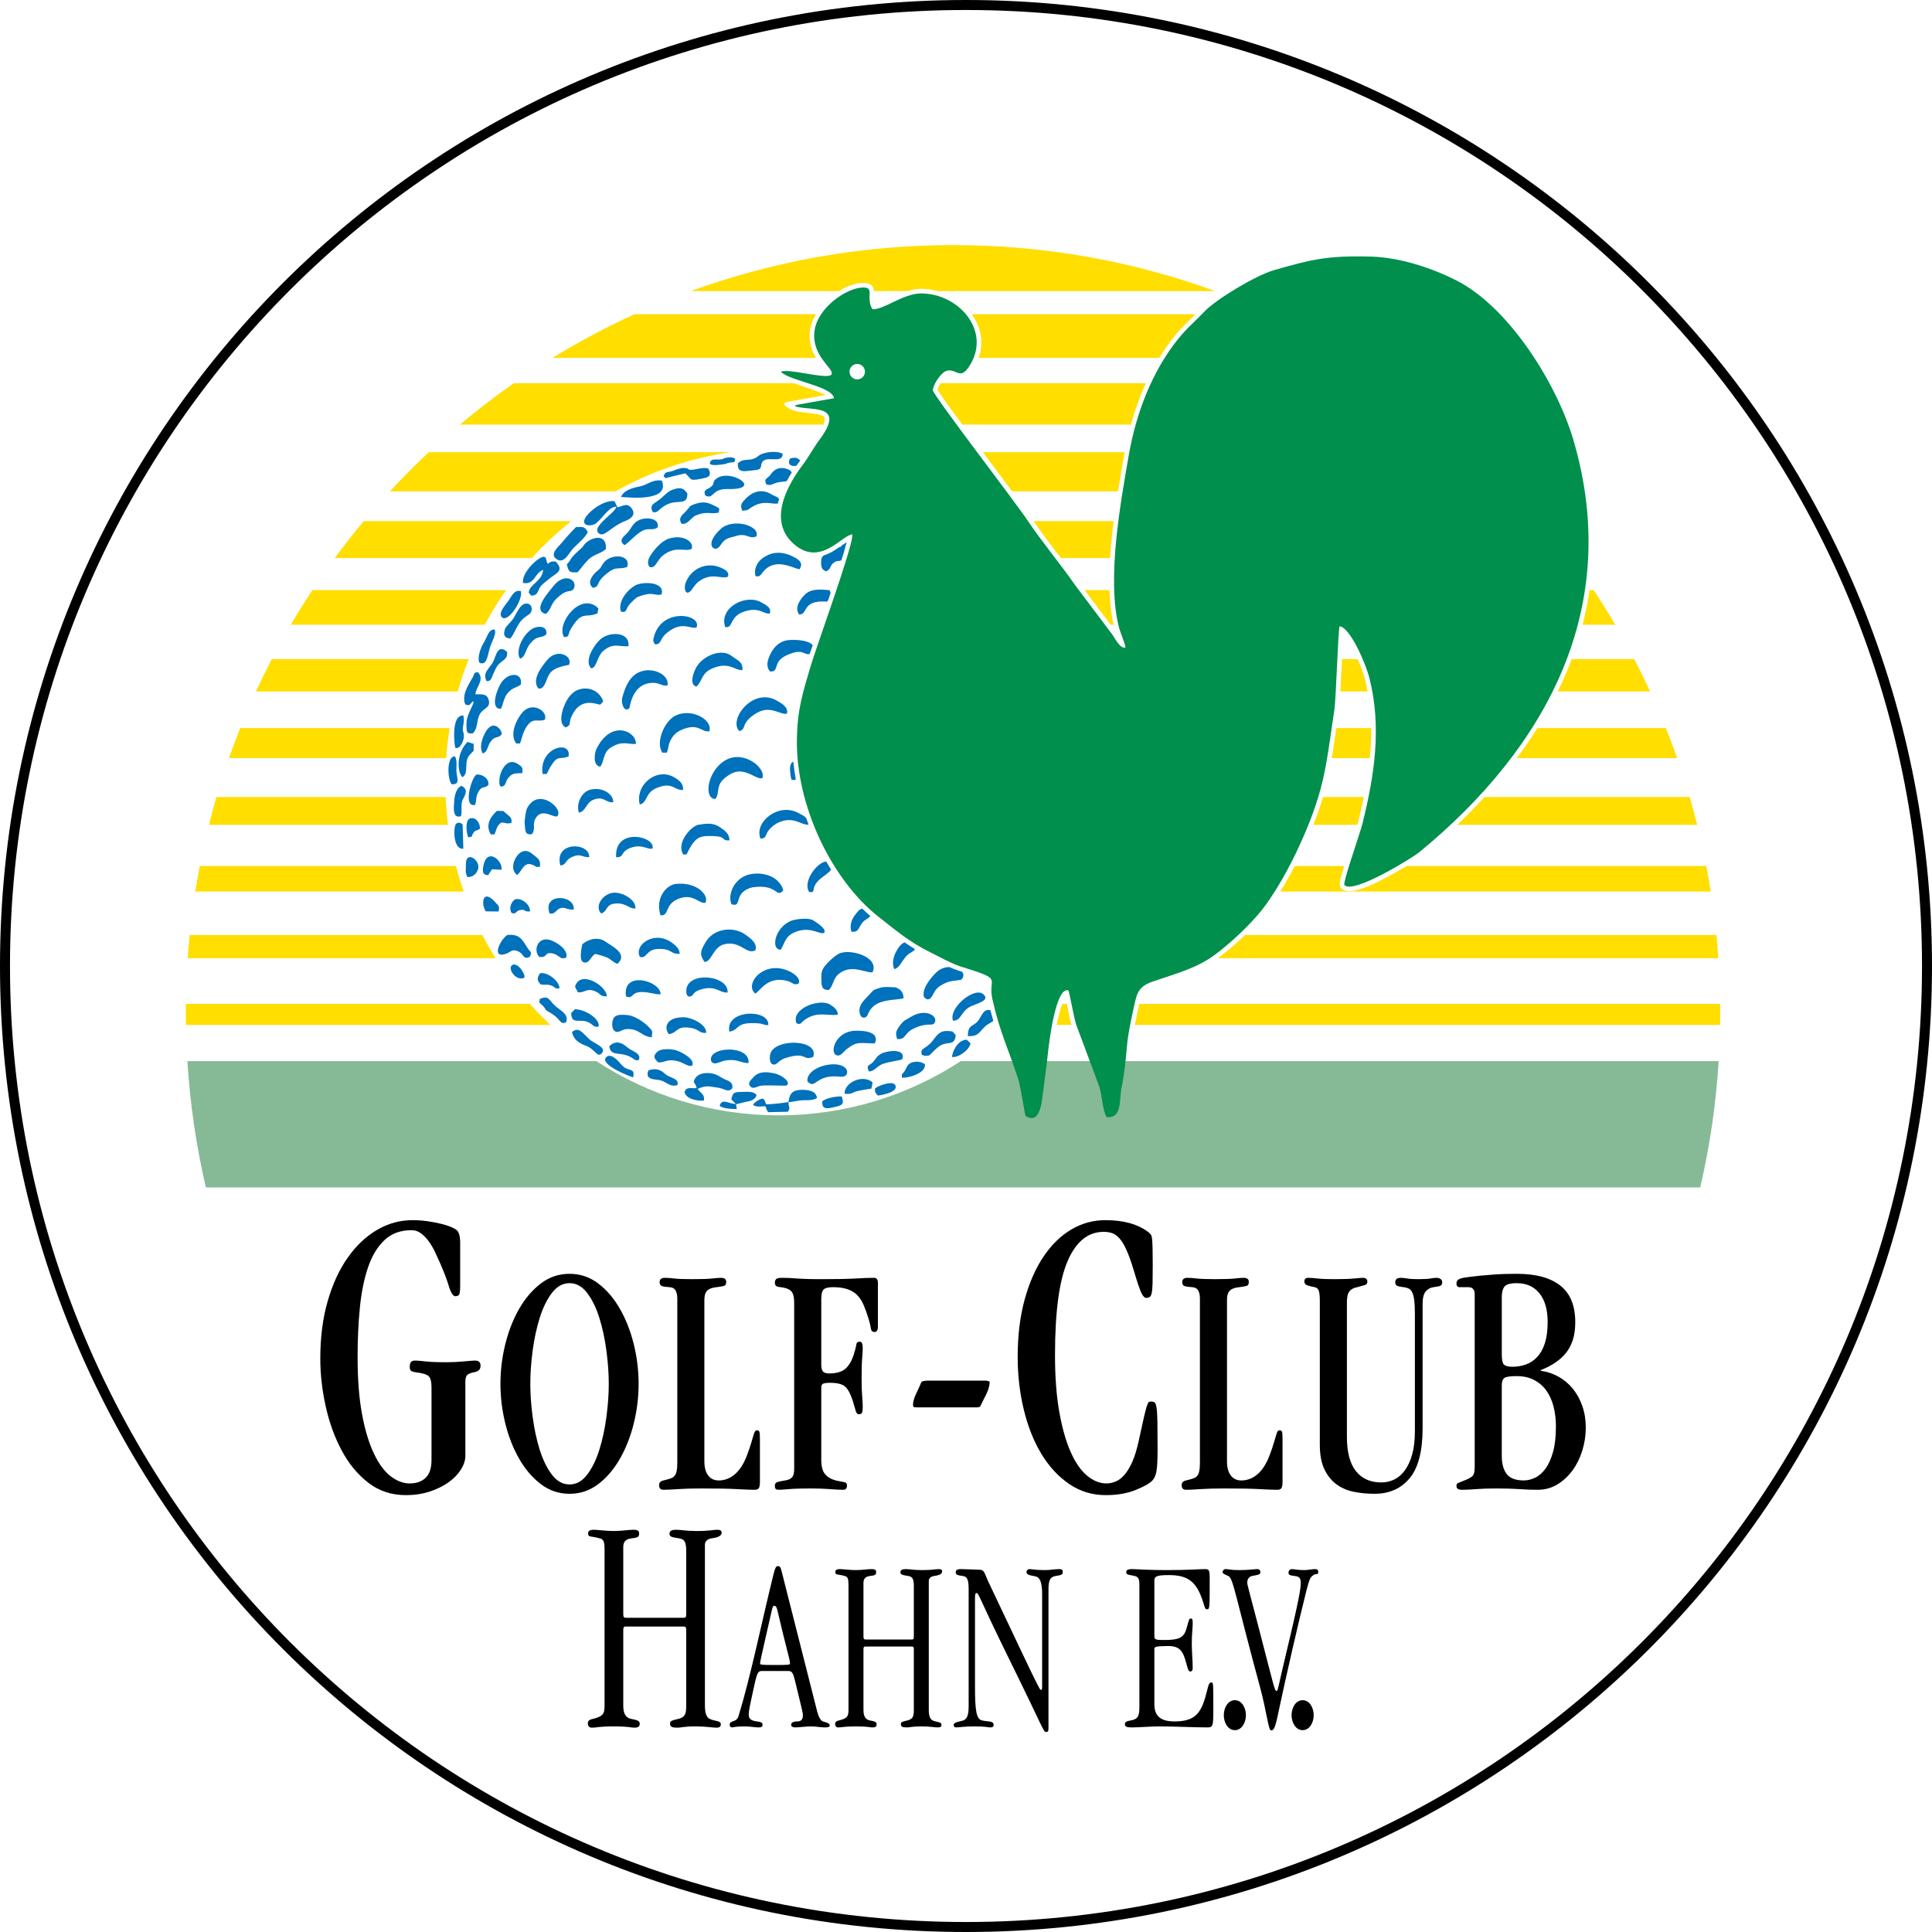 <?xml version="1.0" encoding="UTF-8"?>
<!-- Creator: CorelDRAW 2017 -->
<svg xmlns="http://www.w3.org/2000/svg" xmlns:xlink="http://www.w3.org/1999/xlink" xml:space="preserve" width="992px" height="992px" version="1.1" shape-rendering="geometricPrecision" text-rendering="geometricPrecision" image-rendering="optimizeQuality" fill-rule="evenodd" clip-rule="evenodd" viewBox="0 0 992 992">
 <g id="Ebene_x0020_1">
  <path fill="#86BA96" d="M96.21 544.82l209.97 0c26.9,17.6 59.04,27.85 93.59,27.85 34.54,0 66.69,-10.25 93.59,-27.85l389.12 0c-1.39,22.17 -4.59,43.84 -9.5,64.87l-767.27 0c-4.91,-21.03 -8.11,-42.7 -9.5,-64.87z"></path>
  <path fill="#FFDE00" d="M95.45 515.48l176.66 0c3.34,3.74 6.84,7.34 10.49,10.77l-187.13 0c-0.03,-2.15 -0.08,-4.3 -0.08,-6.46 0,-1.44 0.04,-2.87 0.06,-4.31zm449.89 0l2.45 0c0.17,0.91 0.33,1.78 0.49,2.54 0.52,2.52 1.06,5.71 1.85,8.23l-7.55 0 0.13 -0.65c0.27,-1.38 1.33,-6.31 2.63,-10.12zm39.59 0l298.31 0c0.01,1.44 0.05,2.87 0.05,4.31 0,2.16 -0.04,4.31 -0.08,6.46l-300.53 0c0.56,-2.8 1.17,-5.6 1.75,-8.39 0.18,-0.85 0.34,-1.64 0.5,-2.38zm-95.59 -389.64c47.29,0 92.62,8.34 134.62,23.62l-142.57 0c-2.74,-0.76 -5.6,-1.16 -8.49,-1.16 -2.3,0.01 -4.59,0.47 -6.8,1.16l-17.35 0c-0.29,-2.45 -1.33,-4.27 -5.69,-4.2 -3.99,0.07 -8.32,1.66 -12.34,4.2l-76 0c42,-15.28 87.34,-23.62 134.62,-23.62zm105.87 57.94l-92.76 0c2.96,-8.11 1.11,-16.1 -3.53,-22.44l114.86 0c-3.7,3.66 -7.4,7.13 -10.76,11.3 -2.83,3.52 -5.43,7.25 -7.81,11.14zm-176.22 0l-135.38 0c13.52,-8.29 27.58,-15.79 42.11,-22.44l93.24 0c-1.66,2.78 -2.77,5.68 -3.12,8.5 -0.62,5.08 0.61,9.68 3.15,13.94zm161.68 34.25l-86.54 0c-1.66,-2.24 -3.31,-4.49 -4.95,-6.75 -1.89,-2.6 -3.78,-5.21 -5.6,-7.86 -0.56,-0.81 -1.65,-2.29 -2.19,-3.33 0.24,-0.88 0.81,-2.12 1.53,-3.33l105.43 0c-3.13,6.86 -5.68,14.02 -7.68,21.27zm-157.91 0l-186.64 0c8.91,-7.49 18.16,-14.59 27.72,-21.27l143.69 0c5.82,2.14 12.91,4.17 16.34,6.09l-19.59 3.49c-3.03,0.54 -0.99,2.55 0.75,3.29l1.25 0.65c3.96,2.07 15.11,1.43 16.91,3.88 0.59,0.81 0.27,2.28 -0.43,3.87zm151.27 34.25l-54.35 0c-4.72,-6.34 -9.46,-12.66 -14.19,-18.99l-0.84 -1.12 72.8 0 -0.21 1.19c-1,5.75 -2.13,12.16 -3.21,18.92zm-258 0l-115.85 0c6.43,-6.94 13.1,-13.65 20,-20.11l155.07 0c-21.25,3.05 -41.24,10 -59.22,20.11zm253.94 34.25l-25.26 0c-4.77,-6.25 -9.6,-12.46 -14,-18.95l41.1 0c-0.8,6.28 -1.46,12.66 -1.84,18.95zm-296.91 0l-101.18 0c4.76,-6.47 9.71,-12.79 14.84,-18.95l106.56 0c-7.24,5.77 -14.01,12.1 -20.22,18.95zm545.23 16.47c3.85,5.82 7.54,11.74 11.08,17.77l-16.8 0c1.51,-5.83 2.71,-11.75 3.6,-17.77l2.12 0zm-246.5 17.77l-1.51 0 -13.38 -17.77 12.78 0c0.22,6.32 0.87,12.32 2.11,17.77zm-322.92 0l-99.55 0c3.53,-6.03 7.23,-11.95 11.07,-17.77l99.46 0c-4,5.68 -7.67,11.61 -10.98,17.77zm590.25 17.64c2.84,5.46 5.55,11 8.14,16.61l-47.41 0c2.65,-5.44 5.04,-10.98 7.14,-16.61l32.13 0zm-136.9 16.61l-13.99 0c0.21,-3.78 0.38,-7.55 0.56,-11.33l0.24 -5.28 8.08 0c1.49,3.36 2.92,7.06 3.77,10.44 0.51,2.06 0.96,4.12 1.34,6.17zm-467.17 0l-103.62 0c2.58,-5.61 5.3,-11.15 8.13,-16.61l101.11 0c-2.15,5.41 -4.03,10.95 -5.62,16.61zm620.3 18.81c2.03,5.09 3.95,10.24 5.77,15.43l-82.29 0c3.76,-5.04 7.29,-10.18 10.57,-15.43l65.95 0zm-152 15.43l-19.53 0c0.86,-5.12 1.58,-10.29 2.32,-15.43l17.91 0c0.07,5.15 -0.19,10.3 -0.7,15.43zm-474.27 0l-111.52 0c1.83,-5.19 3.74,-10.34 5.78,-15.43l107.55 0c-0.83,5.07 -1.44,10.22 -1.81,15.43zm638.46 19.98c1.38,4.72 2.68,9.48 3.88,14.27l-123.19 0c4.88,-4.64 9.56,-9.4 14.02,-14.27l105.29 0zm-170.56 14.27l-22.62 0c1.94,-4.93 3.62,-9.75 4.97,-14.27l20.92 0c-0.89,4.35 -1.89,8.71 -2.96,13.06 -0.1,0.4 -0.2,0.8 -0.31,1.21zm-466.94 0l-122.77 0c1.2,-4.79 2.49,-9.55 3.87,-14.27l117.68 0c0.22,4.81 0.62,9.57 1.22,14.27zm646.07 21.15c0.83,4.34 1.61,8.7 2.31,13.1l-221.05 0c2.56,-4.1 5.05,-8.53 7.42,-13.1l25.4 0c-0.37,1.21 -0.74,2.42 -1.08,3.64 -0.52,1.8 -1.94,5.84 -0.72,7.51l0.06 0.09 0.07 0.08c4.32,4.93 19.05,-3.18 23.42,-5.49 3.48,-1.84 6.92,-3.79 10.29,-5.83l153.88 0zm-638.01 13.1l-137.83 0c0.69,-4.4 1.47,-8.76 2.31,-13.1l131.54 0c1.16,4.44 2.49,8.81 3.98,13.1zm643.21 22.31c0.39,3.96 0.72,7.94 0.99,11.94l-256.95 0 0.27 -0.2c4.44,-3.33 9.23,-7.42 13.7,-11.74l241.99 0zm-626.81 11.94l-158.12 0c0.28,-4 0.6,-7.98 1,-11.94l150.31 0c2.11,4.08 4.39,8.06 6.81,11.94z"></path>
  <path fill="#008F4C" d="M440.15 186.88c2.19,0 3.96,1.77 3.96,3.96 0,2.19 -1.77,3.96 -3.96,3.96 -2.19,0 -3.96,-1.77 -3.96,-3.96 0,-2.19 1.77,-3.96 3.96,-3.96zm7.77 -28.13c-3.64,-6.2 1.52,-11.23 -4.82,-11.12 -8.47,0.14 -23.44,10.4 -24.91,22.5 -1.5,12.31 9.36,18.68 8.92,21.75 -0.5,3.42 -17.79,-1.73 -24.31,-1.36 -2.4,0.13 -2,0.54 -0.23,1.6 6.63,3.98 24.84,6.69 25.67,12.35l-18.74 3.34c-0.85,0.16 -2.55,0.56 0.22,1.17 8.25,1.82 24.5,-1.19 10.87,17.08 -3.05,4.09 -5.36,8.57 -8.16,12.27 -9.27,12.24 -18.27,30.17 -4.03,41.67 13.23,10.69 24.12,-5.37 29.2,-5.62 1.21,3.81 -18.84,58.93 -21.42,67.8 -3.83,13.15 -6.71,21.32 -7,37.27 -0.61,34.19 17.91,72.48 42.02,91.37 8.68,6.8 15.44,12.7 26.4,18.11 4.1,2.03 11.01,5.87 15.29,7.2 23.28,7.29 14.06,5.21 16.67,16.93 3.89,17.46 8.16,25.17 13.41,41.59 0.88,2.74 3.42,18.16 3.55,18.34 7.4,4.6 8.35,-6.6 9.03,-12.1 0.79,-6.32 1.75,-12.82 2.45,-19.58 0.72,-7.02 4.21,-35 10.6,-32.76 0.37,0.48 3.02,14.8 3.95,17.5l11.55 30.98c1.94,5.22 1.84,12.78 4.12,16.59 8.21,0.64 6.25,-8.8 7.75,-15.73 1.18,-5.43 2.16,-14.46 2.63,-20.28 0.56,-6.96 2.28,-14.26 3.52,-20.23 1.6,-7.67 2.52,-10.87 9.63,-13.34 12.69,-4.41 22.69,-6.8 32.45,-14.12 7.88,-5.91 17.73,-15.17 23.58,-22.52 11.12,-14.01 24.7,-41.3 30.41,-62.79 3.4,-12.78 4.8,-26.5 6.91,-39.89 0.98,-6.21 1.92,-41.59 2.74,-43.16 5.44,0.64 13.44,19.2 15.33,26.72 6.35,25.28 2.52,49.81 -3.59,74.58 -1.19,4.84 -10.21,30.29 -9.29,31.56 4.39,5.01 35.32,-14.27 38.31,-16.73 66.15,-54.29 104.3,-126.2 79.35,-211.51 -8.55,-29.23 -33.13,-68.36 -59.92,-82.06 -12.66,-6.48 -29.24,-11.98 -44.15,-12.37 -23.02,-0.6 -30.75,1.59 -49.56,6.91 -9.59,2.71 -29.98,15.13 -35.61,21.03 -5.65,5.95 -9.02,8.43 -13.85,14.43 -13.19,16.39 -21.52,37.84 -25.29,59.64 -4.05,23.41 -11.53,63.69 -4.98,88.54 0.77,2.91 3.36,8.78 3.27,10.23 -3.01,0.58 -5.52,-5.21 -6.98,-7.04l-18.69 -24.83c-7.87,-11.34 -17.33,-22.54 -24.41,-33.19 -6.42,-9.66 -48.49,-64.3 -48.85,-67.14 0.46,-3.53 4.6,-9.61 7.64,-10.07 4.89,-0.73 6.56,5.29 11.55,-2.92 10.72,-17.64 -5.94,-36.71 -25.22,-36.67 -9.25,0.01 -19.31,8.59 -24.98,8.08z"></path>
  <path fill="black" d="M496 0c273.93,0 496,222.07 496,496 0,273.93 -222.07,496 -496,496 -273.93,0 -496,-222.07 -496,-496 0,-273.93 222.07,-496 496,-496zm0 5.13c271.1,0 490.87,219.77 490.87,490.87 0,271.1 -219.77,490.87 -490.87,490.87 -271.1,0 -490.87,-219.77 -490.87,-490.87 0,-271.1 219.77,-490.87 490.87,-490.87z"></path>
  <g id="_2304623174576">
   <path fill="black" fill-rule="nonzero" d="M221.56 712.33c0,-2.86 -0.47,-4.76 -1.42,-5.69 -0.94,-0.93 -3.19,-1.61 -6.73,-2.04 -0.95,-0.14 -1.69,-0.36 -2.22,-0.64 -0.53,-0.29 -0.8,-1 -0.8,-2.15 0,-1 0.18,-1.79 0.53,-2.36 0.36,-0.57 1.12,-0.86 2.31,-0.86 0.94,0 2.66,0.15 5.14,0.43 2.48,0.29 6.21,0.43 11.17,0.43 2.84,0 5.74,-0.14 8.69,-0.43 2.96,-0.28 4.85,-0.43 5.68,-0.43 1.89,0 2.83,0.86 2.83,2.58 0,1.14 -0.32,1.97 -0.97,2.47 -0.65,0.5 -1.45,0.82 -2.4,0.96 -1.53,0.29 -2.66,0.72 -3.36,1.29 -0.71,0.57 -1.07,1.79 -1.07,3.65l0 37.98c0,2.29 -0.77,4.65 -2.3,7.08 -1.54,2.43 -3.67,4.61 -6.39,6.54 -2.72,1.94 -5.94,3.51 -9.66,4.73 -3.73,1.21 -7.78,1.82 -12.15,1.82 -7.45,0 -13.92,-2.15 -19.42,-6.44 -5.5,-4.29 -10.05,-9.83 -13.65,-16.63 -3.61,-6.79 -6.33,-14.34 -8.16,-22.64 -1.84,-8.29 -2.75,-16.45 -2.75,-24.46 0,-10.87 1.27,-20.71 3.81,-29.5 2.54,-8.8 6,-16.28 10.38,-22.43 4.37,-6.15 9.39,-10.87 15.07,-14.16 5.67,-3.29 11.7,-4.93 18.09,-4.93 2.48,0 5.02,0.17 7.62,0.53 2.6,0.36 5.03,0.83 7.27,1.4 2.25,0.57 4.14,1.21 5.68,1.93 1.54,0.71 2.48,1.43 2.84,2.14 0.71,1.29 1.06,3.08 1.06,5.37l0 22.53c0,1.29 -0.09,2.47 -0.26,3.54 -0.18,1.07 -0.92,1.61 -2.22,1.61 -1.18,0 -2.31,-1.75 -3.37,-5.26 -1.07,-3.5 -2.54,-7.4 -4.44,-11.69 -0.7,-1.58 -1.5,-3.33 -2.39,-5.26 -0.89,-1.93 -1.92,-3.75 -3.1,-5.47 -1.18,-1.72 -2.54,-3.18 -4.08,-4.4 -1.54,-1.22 -3.25,-1.82 -5.14,-1.82 -5.68,0 -10.32,1.71 -13.93,5.15 -3.6,3.43 -6.41,8.11 -8.42,14.05 -2.01,5.94 -3.4,12.84 -4.17,20.71 -0.76,7.87 -1.15,16.23 -1.15,25.1 0,11.59 0.77,21.46 2.31,29.62 1.53,8.15 3.57,14.87 6.12,20.17 2.54,5.29 5.4,9.15 8.6,11.58 3.19,2.43 6.44,3.65 9.75,3.65 3.43,0 6.15,-0.97 8.16,-2.9 2.01,-1.93 3.01,-4.97 3.01,-9.12l0 -37.33z"></path>
   <path fill="black" fill-rule="nonzero" d="M327.9 710.53c0,6.86 -0.83,13.64 -2.48,20.34 -1.66,6.69 -4.02,12.73 -7.1,18.11 -3.07,5.38 -6.78,9.73 -11.13,13.04 -4.35,3.32 -9.27,4.98 -14.76,4.98 -5.48,0 -10.4,-1.66 -14.75,-4.98 -4.35,-3.31 -8.06,-7.66 -11.14,-13.04 -3.07,-5.38 -5.44,-11.42 -7.09,-18.11 -1.66,-6.7 -2.49,-13.48 -2.49,-20.34 0,-6.87 0.83,-13.65 2.49,-20.35 1.65,-6.69 4.02,-12.73 7.09,-18.11 3.08,-5.38 6.79,-9.72 11.14,-13.04 4.35,-3.32 9.27,-4.98 14.75,-4.98 5.49,0 10.41,1.66 14.76,4.98 4.35,3.32 8.06,7.66 11.13,13.04 3.08,5.38 5.44,11.42 7.1,18.11 1.65,6.7 2.48,13.48 2.48,20.35zm-15.32 0c0,-5.27 -0.4,-10.93 -1.21,-17 -0.8,-6.07 -2.01,-11.67 -3.61,-16.82 -1.61,-5.15 -3.69,-9.42 -6.25,-12.79 -2.55,-3.38 -5.58,-5.07 -9.08,-5.07 -3.5,0 -6.52,1.69 -9.08,5.07 -2.55,3.37 -4.63,7.64 -6.24,12.79 -1.61,5.15 -2.81,10.75 -3.62,16.82 -0.8,6.07 -1.2,11.73 -1.2,17 0,5.26 0.4,10.92 1.2,16.99 0.81,6.07 2.01,11.67 3.62,16.82 1.61,5.15 3.69,9.42 6.24,12.79 2.56,3.38 5.58,5.07 9.08,5.07 3.5,0 6.53,-1.69 9.08,-5.07 2.56,-3.37 4.64,-7.64 6.25,-12.79 1.6,-5.15 2.81,-10.75 3.61,-16.82 0.81,-6.07 1.21,-11.73 1.21,-16.99z"></path>
   <path fill="black" fill-rule="nonzero" d="M361.67 750.35c0,3.21 0.69,5.67 2.06,7.38 1.37,1.72 3.29,2.52 5.75,2.41 3.02,-0.12 5.74,-1.26 8.15,-3.44 2.41,-2.17 4.43,-5.43 6.03,-9.78 0.95,-2.52 1.66,-4.61 2.13,-6.27 0.47,-1.66 0.85,-2.94 1.14,-3.86 0.28,-0.92 0.54,-1.55 0.78,-1.89 0.23,-0.34 0.59,-0.51 1.06,-0.51 0.57,0 0.95,0.25 1.14,0.77 0.18,0.51 0.28,1.74 0.28,3.69l0 21.97c0,1.61 -0.19,2.69 -0.57,3.26 -0.38,0.58 -1.09,0.86 -2.13,0.86 -1.04,0 -2.27,-0.03 -3.69,-0.08 -1.41,-0.06 -3.19,-0.15 -5.32,-0.26 -2.12,-0.12 -4.65,-0.2 -7.59,-0.26 -2.93,-0.06 -6.47,-0.08 -10.64,-0.08 -4.82,0 -8.89,0.11 -12.2,0.34 -3.31,0.23 -5.77,0.34 -7.38,0.34 -1.51,0 -2.26,-0.8 -2.26,-2.4 0,-1.26 0.75,-2.06 2.26,-2.4 1.42,-0.35 2.58,-0.66 3.48,-0.95 0.9,-0.28 1.61,-0.71 2.13,-1.29 0.52,-0.57 0.9,-1.4 1.13,-2.48 0.24,-1.09 0.36,-2.61 0.36,-4.55l0 -84.12c0,-1.72 -0.29,-3.09 -0.85,-4.12 -0.57,-1.03 -1.56,-1.6 -2.98,-1.71 -1.99,-0.12 -3.36,-0.32 -4.12,-0.61 -0.75,-0.28 -1.13,-0.94 -1.13,-1.97 0,-1.49 0.9,-2.23 2.69,-2.23 1.33,0 2.94,0.11 4.83,0.34 1.89,0.23 4.96,0.34 9.22,0.34 4.82,0 8.25,-0.11 10.29,-0.34 2.03,-0.23 3.52,-0.34 4.46,-0.34 1.8,0 2.7,0.68 2.7,2.06 0,1.14 -0.35,1.83 -1.06,2.06 -0.71,0.23 -2.01,0.46 -3.91,0.69 -2.27,0.22 -3.87,0.82 -4.82,1.8 -0.95,0.97 -1.42,2.54 -1.42,4.72l0 82.91z"></path>
   <path fill="black" fill-rule="nonzero" d="M421.69 700.74c0,1.6 0.28,2.75 0.85,3.43 0.57,0.69 1.66,1.03 3.26,1.03 3.6,0 6.32,-0.77 8.16,-2.31 1.84,-1.55 3.29,-3.92 4.33,-7.13 0.85,-2.74 1.32,-4.58 1.42,-5.49 0.09,-0.92 0.71,-1.37 1.84,-1.37 0.38,0 0.71,0.22 0.99,0.68 0.29,0.46 0.43,1.43 0.43,2.92 0,1.03 -0.09,2.63 -0.28,4.81 -0.19,2.17 -0.29,5.66 -0.29,10.47 0,4 0.1,7.04 0.29,9.1 0.19,2.06 0.28,3.83 0.28,5.32 0,1.72 -0.14,2.8 -0.43,3.26 -0.28,0.46 -0.75,0.69 -1.41,0.69 -0.86,0 -1.42,-0.52 -1.71,-1.55 -0.28,-1.03 -0.8,-2.8 -1.56,-5.32 -1.13,-3.55 -2.43,-5.98 -3.9,-7.3 -1.47,-1.31 -4.04,-1.97 -7.73,-1.97 -1.7,0 -2.89,0.14 -3.55,0.43 -0.66,0.29 -0.99,0.94 -0.99,1.97l0 37.08c0,3.32 0.61,5.75 1.84,7.3 1.23,1.54 3.08,2.66 5.54,3.35 0.94,0.23 1.77,0.4 2.48,0.51 0.71,0.12 1.32,0.23 1.84,0.34 0.52,0.12 0.9,0.29 1.14,0.52 0.23,0.23 0.35,0.69 0.35,1.37 0,0.57 -0.14,1.06 -0.42,1.46 -0.29,0.4 -0.81,0.6 -1.56,0.6 -1.8,0 -4.05,-0.11 -6.74,-0.34 -2.7,-0.23 -6.03,-0.34 -10,-0.34 -4.73,0 -8.44,0.11 -11.14,0.34 -2.7,0.23 -4.37,0.34 -5.04,0.34 -0.66,0 -1.18,-0.11 -1.56,-0.34 -0.38,-0.23 -0.56,-0.8 -0.56,-1.72 0,-0.91 0.35,-1.51 1.06,-1.8 0.71,-0.29 2.1,-0.6 4.18,-0.94 1.61,-0.23 2.79,-0.75 3.55,-1.55 0.76,-0.8 1.13,-2.34 1.13,-4.63l0 -84.98c0,-3.09 -0.56,-5.15 -1.7,-6.18 -1.13,-1.03 -2.88,-1.66 -5.25,-1.88 -1.32,-0.12 -2.15,-0.38 -2.48,-0.78 -0.33,-0.4 -0.49,-0.94 -0.49,-1.63 0,-0.69 0.21,-1.26 0.63,-1.72 0.43,-0.45 1.45,-0.68 3.05,-0.68 1.33,0 2.56,0.03 3.69,0.08 1.14,0.06 2.46,0.15 3.97,0.26 1.52,0.12 3.34,0.2 5.47,0.26 2.12,0.06 4.89,0.08 8.3,0.08 3.59,0 6.71,-0.02 9.36,-0.08 2.65,-0.06 4.99,-0.14 7.02,-0.26 2.04,-0.11 3.81,-0.2 5.32,-0.26 1.52,-0.05 2.89,-0.08 4.12,-0.08 1.32,0 1.98,0.86 1.98,2.57l0 22.49c0,1.83 -0.56,2.75 -1.7,2.75 -1.13,0 -1.77,-0.6 -1.91,-1.8 -0.15,-1.21 -0.55,-2.89 -1.21,-5.07 -0.85,-2.75 -1.73,-5.15 -2.62,-7.21 -0.9,-2.06 -2.04,-3.75 -3.41,-5.06 -1.37,-1.32 -3.05,-2.29 -5.04,-2.92 -1.98,-0.63 -4.4,-0.94 -7.23,-0.94 -2.27,0 -3.83,0.37 -4.68,1.11 -0.86,0.74 -1.28,2.43 -1.28,5.06l0 33.65z"></path>
   <path fill="black" fill-rule="nonzero" d="M505.32 708.89c1.89,0 2.84,0.29 2.84,0.86 0,0.72 -0.18,1.72 -0.53,3.01 -0.36,1.28 -1.07,2.93 -2.13,4.93 -1.18,2.29 -1.86,3.69 -2.04,4.19 -0.18,0.5 -0.86,0.75 -2.04,0.75l-30.15 0c-1.18,0 -1.89,-0.07 -2.13,-0.22 -0.23,-0.14 -0.35,-0.5 -0.35,-1.07 0,-1.57 0.53,-3.47 1.59,-5.69 1.07,-2.21 1.95,-4.18 2.66,-5.9 0.12,-0.28 0.51,-0.5 1.16,-0.64 0.65,-0.14 1.45,-0.22 2.39,-0.22l28.73 0z"></path>
   <path fill="black" fill-rule="nonzero" d="M541.7 695.8c0,11.16 0.73,20.89 2.21,29.19 1.48,8.3 3.43,15.16 5.86,20.6 2.42,5.43 5.23,9.47 8.42,12.12 3.19,2.65 6.5,3.97 9.93,3.97 1.54,0 3.1,-0.32 4.7,-0.97 1.6,-0.64 3.13,-1.82 4.61,-3.54 1.48,-1.71 2.84,-4 4.08,-6.86 1.24,-2.86 2.33,-6.51 3.28,-10.95 1.06,-4.86 1.89,-8.61 2.48,-11.26 0.59,-2.65 1.1,-4.61 1.51,-5.9 0.41,-1.29 0.77,-2.04 1.06,-2.25 0.3,-0.22 0.68,-0.33 1.16,-0.33 0.71,0 1.3,0.15 1.77,0.43 0.47,0.29 0.83,1.18 1.06,2.68 0.24,1.51 0.39,3.9 0.45,7.19 0.06,3.29 0.09,7.87 0.09,13.74 0,5.58 -0.18,9.44 -0.54,11.58 -0.35,2.15 -1.06,3.79 -2.12,4.94 -1.3,1.43 -4.14,3.04 -8.52,4.83 -4.37,1.79 -9.51,2.68 -15.42,2.68 -6.98,0 -13.28,-1.93 -18.89,-5.79 -5.62,-3.87 -10.38,-9.05 -14.28,-15.56 -3.9,-6.51 -6.88,-14.06 -8.95,-22.64 -2.07,-8.58 -3.11,-17.59 -3.11,-27.04 0,-10.87 1.19,-20.63 3.55,-29.29 2.37,-8.65 5.59,-16.02 9.67,-22.1 4.08,-6.08 8.83,-10.73 14.27,-13.95 5.44,-3.22 11.29,-4.82 17.56,-4.82 9.34,0 16.73,2.07 22.17,6.22 0.47,0.43 0.85,0.82 1.15,1.18 0.29,0.36 0.5,1.07 0.62,2.14 0.12,1.08 0.21,2.69 0.27,4.83 0.05,2.15 0.08,5.08 0.08,8.8 0,4.01 -0.03,7.12 -0.08,9.33 -0.06,2.22 -0.21,3.87 -0.45,4.94 -0.23,1.07 -0.59,1.75 -1.06,2.04 -0.48,0.28 -1.07,0.43 -1.78,0.43 -0.82,0 -1.65,-0.86 -2.48,-2.58 -0.83,-1.71 -2.13,-5.58 -3.9,-11.58 -1.3,-4.3 -2.54,-7.77 -3.72,-10.41 -1.19,-2.65 -2.4,-4.65 -3.64,-6.01 -1.24,-1.36 -2.51,-2.25 -3.81,-2.68 -1.3,-0.43 -2.72,-0.65 -4.26,-0.65 -8.04,0 -14.21,5.01 -18.53,15.02 -4.32,10.02 -6.47,26.11 -6.47,48.28z"></path>
   <path fill="black" fill-rule="nonzero" d="M630.01 750.35c0,3.21 0.69,5.67 2.06,7.38 1.37,1.72 3.28,2.52 5.74,2.41 3.03,-0.12 5.75,-1.26 8.16,-3.44 2.41,-2.17 4.42,-5.43 6.03,-9.78 0.95,-2.52 1.66,-4.61 2.13,-6.27 0.47,-1.66 0.85,-2.94 1.13,-3.86 0.29,-0.92 0.55,-1.55 0.78,-1.89 0.24,-0.34 0.6,-0.51 1.07,-0.51 0.57,0 0.94,0.25 1.13,0.77 0.19,0.51 0.29,1.74 0.29,3.69l0 21.97c0,1.61 -0.19,2.69 -0.57,3.26 -0.38,0.58 -1.09,0.86 -2.13,0.86 -1.04,0 -2.27,-0.03 -3.69,-0.08 -1.42,-0.06 -3.19,-0.15 -5.32,-0.26 -2.13,-0.12 -4.66,-0.2 -7.59,-0.26 -2.93,-0.06 -6.48,-0.08 -10.64,-0.08 -4.82,0 -8.89,0.11 -12.2,0.34 -3.31,0.23 -5.77,0.34 -7.38,0.34 -1.51,0 -2.27,-0.8 -2.27,-2.4 0,-1.26 0.76,-2.06 2.27,-2.4 1.42,-0.35 2.58,-0.66 3.48,-0.95 0.9,-0.28 1.61,-0.71 2.13,-1.29 0.52,-0.57 0.9,-1.4 1.13,-2.48 0.24,-1.09 0.36,-2.61 0.36,-4.55l0 -84.12c0,-1.72 -0.29,-3.09 -0.85,-4.12 -0.57,-1.03 -1.56,-1.6 -2.98,-1.71 -1.99,-0.12 -3.36,-0.32 -4.12,-0.61 -0.75,-0.28 -1.13,-0.94 -1.13,-1.97 0,-1.49 0.9,-2.23 2.69,-2.23 1.33,0 2.94,0.11 4.83,0.34 1.89,0.23 4.96,0.34 9.22,0.34 4.82,0 8.25,-0.11 10.28,-0.34 2.04,-0.23 3.53,-0.34 4.47,-0.34 1.8,0 2.7,0.68 2.7,2.06 0,1.14 -0.36,1.83 -1.07,2.06 -0.71,0.23 -2.01,0.46 -3.9,0.69 -2.27,0.22 -3.87,0.82 -4.82,1.8 -0.95,0.97 -1.42,2.54 -1.42,4.72l0 82.91z"></path>
   <path fill="black" fill-rule="nonzero" d="M709.31 761.17c2.36,0 4.59,-0.52 6.67,-1.55 2.08,-1.03 3.9,-2.63 5.46,-4.81 1.56,-2.17 2.79,-4.89 3.69,-8.15 0.9,-3.26 1.35,-7.12 1.35,-11.59l0 -60.77c0,-2.86 -0.12,-5.15 -0.36,-6.86 -0.23,-1.72 -0.59,-3.03 -1.06,-3.95 -0.47,-0.92 -1.07,-1.54 -1.78,-1.89 -0.71,-0.34 -1.53,-0.57 -2.48,-0.68 -1.98,-0.23 -3.21,-0.52 -3.69,-0.86 -0.47,-0.35 -0.71,-0.92 -0.71,-1.72 0,-0.57 0.19,-1.09 0.57,-1.55 0.38,-0.45 1.18,-0.68 2.41,-0.68 0.76,0 1.8,0.11 3.12,0.34 1.33,0.23 3.27,0.34 5.82,0.34 2.93,0 4.97,-0.11 6.1,-0.34 1.14,-0.23 2.22,-0.34 3.27,-0.34 0.75,0 1.41,0.2 1.98,0.6 0.57,0.4 0.85,0.94 0.85,1.63 0,0.92 -0.28,1.52 -0.85,1.8 -0.57,0.29 -1.8,0.55 -3.69,0.78 -1.61,0.22 -2.93,0.97 -3.97,2.23 -1.04,1.26 -1.56,3.37 -1.56,6.35l0 63.68c0,11.91 -2.22,20.52 -6.67,25.84 -4.44,5.32 -10.45,7.98 -18.02,7.98 -3.68,0 -7.23,-0.34 -10.64,-1.03 -3.4,-0.68 -6.38,-1.97 -8.93,-3.86 -2.56,-1.89 -4.62,-4.46 -6.18,-7.72 -1.56,-3.27 -2.34,-7.47 -2.34,-12.62l0 -73.99c0,-2.17 -0.16,-3.8 -0.49,-4.89 -0.33,-1.09 -1.02,-1.75 -2.06,-1.97 -2.46,-0.46 -3.97,-0.89 -4.54,-1.29 -0.57,-0.4 -0.85,-0.95 -0.85,-1.63 0,-1.26 0.66,-1.89 1.98,-1.89 0.67,0 1.38,0.03 2.13,0.08 0.76,0.06 1.63,0.15 2.63,0.26 0.99,0.12 2.17,0.2 3.54,0.26 1.38,0.06 3.01,0.08 4.9,0.08 4.54,0 8.01,-0.11 10.43,-0.34 2.41,-0.23 3.85,-0.34 4.32,-0.34 1.61,0 2.42,0.63 2.42,1.89 0,0.91 -0.34,1.48 -1,1.71 -0.66,0.23 -2.08,0.63 -4.25,1.21 -1.8,0.34 -3.13,1.05 -3.98,2.14 -0.85,1.09 -1.27,3 -1.27,5.75l0 69.01c0,7.78 1.53,13.62 4.61,17.51 3.07,3.89 7.45,5.84 13.12,5.84z"></path>
   <path fill="black" fill-rule="nonzero" d="M771.1 747.43c0,4.12 0.85,7.27 2.55,9.44 1.7,2.18 4.63,3.27 8.8,3.27 1.89,0 3.8,-0.46 5.74,-1.38 1.94,-0.91 3.71,-2.46 5.32,-4.63 1.61,-2.18 2.91,-5.04 3.9,-8.59 1,-3.54 1.49,-7.95 1.49,-13.21 0,-3.55 -0.4,-6.9 -1.2,-10.05 -0.81,-3.14 -2.01,-5.86 -3.62,-8.15 -1.61,-2.29 -3.69,-4.12 -6.24,-5.49 -2.56,-1.38 -5.58,-2.06 -9.08,-2.06 -3.31,0 -5.42,0.31 -6.32,0.94 -0.89,0.63 -1.34,1.92 -1.34,3.86l0 36.05zm-13.91 -82.91c0,-2.4 -1.09,-3.6 -3.26,-3.6l-4.4 0c-1.13,0 -1.7,-0.63 -1.7,-1.89 0,-0.92 0.31,-1.58 0.92,-1.98 0.62,-0.4 1.44,-0.71 2.48,-0.94 2.94,-0.46 5.61,-0.8 8.02,-1.03 2.41,-0.23 4.73,-0.43 6.95,-0.6 2.22,-0.17 4.38,-0.29 6.46,-0.35 2.08,-0.05 4.21,-0.08 6.38,-0.08 9.55,0 16.91,2 22.06,6.01 5.16,4 7.73,10.3 7.73,18.88 0,3.43 -0.42,6.46 -1.27,9.1 -0.85,2.63 -2.06,4.89 -3.62,6.78 -1.56,1.89 -3.43,3.55 -5.6,4.98 -2.18,1.43 -4.59,2.66 -7.24,3.69l0 0.34c3.31,0.46 6.38,1.49 9.22,3.09 2.84,1.6 5.28,3.66 7.31,6.18 2.03,2.52 3.64,5.46 4.82,8.84 1.19,3.38 1.78,7.07 1.78,11.07 0,4.01 -0.59,7.93 -1.78,11.76 -1.18,3.84 -2.86,7.24 -5.03,10.22 -2.18,2.97 -4.78,5.38 -7.81,7.21 -3.02,1.83 -6.38,2.74 -10.07,2.74 -3.12,0 -6.24,-0.11 -9.36,-0.34 -3.12,-0.23 -7.05,-0.34 -11.78,-0.34 -4.26,0 -7.78,0.11 -10.57,0.34 -2.79,0.23 -5.08,0.34 -6.88,0.34 -1.23,0 -2.06,-0.17 -2.48,-0.51 -0.43,-0.35 -0.64,-0.8 -0.64,-1.38 0,-0.8 0.24,-1.31 0.71,-1.54 0.47,-0.23 1.47,-0.63 2.98,-1.2 2.36,-0.92 3.9,-1.75 4.61,-2.49 0.71,-0.75 1.06,-2.26 1.06,-4.55l0 -88.75zm13.91 30.73c0,2.97 0.4,4.8 1.2,5.49 0.81,0.69 2.25,1.03 4.33,1.03 2.46,0 4.78,-0.4 6.95,-1.2 2.18,-0.8 4.09,-2.09 5.75,-3.86 1.65,-1.78 2.95,-4.12 3.9,-7.04 0.94,-2.92 1.42,-6.55 1.42,-10.9 0,-6.3 -1.4,-11.19 -4.19,-14.68 -2.79,-3.49 -6.69,-5.24 -11.7,-5.24 -3.31,0 -5.42,0.61 -6.32,1.81 -0.89,1.2 -1.34,2.94 -1.34,5.23l0 29.36z"></path>
  </g>
  <g id="_2304623178256">
   <path fill="black" fill-rule="nonzero" d="M352.34 828.58c0,1.61 -0.15,2.09 -1.17,2.09l-29.84 0c-1.02,0 -1.31,-0.64 -1.31,-1.76l0 -34.62c0,-2.89 1.6,-4.01 3.79,-4.33 2.91,-0.48 4.36,-0.32 4.36,-2.56 0,-1.29 -0.58,-1.93 -2.91,-1.93 -2.62,0 -5.97,0.64 -10.19,0.64 -3.78,0 -8.15,-0.64 -10.19,-0.64 -2.62,0 -2.91,0.97 -2.91,1.93 0,2.08 1.31,1.12 6.26,2.56 1.6,0.48 2.18,1.6 2.18,5.61l0 79.97c0,4.49 -0.58,5.77 -6.69,7.21 -1.31,0.33 -1.89,1.13 -1.89,1.93 0,1.6 0.58,2.4 2.18,2.4 2.47,0 3.06,-0.64 11.21,-0.64 8.29,0 8.29,0.64 10.48,0.64 2.33,0 2.77,-0.8 2.77,-2.08 0,-1.76 -2.19,-1.92 -4.37,-2.41 -2.33,-0.48 -4.08,-2.08 -4.08,-6.73l0 -38.78c0,-1.28 0.15,-1.92 1.17,-1.92l29.98 0c0.88,0 1.17,0.64 1.17,1.6l0 39.26c0,4.33 -0.87,5.77 -4.08,6.57 -3.49,0.81 -4.22,1.13 -4.22,2.25 0,1.76 0.73,2.24 3.93,2.24 2.04,0 2.77,-0.64 9.32,-0.64 5.53,0 8.29,0.64 10.48,0.64 1.89,0 2.33,-0.64 2.33,-1.76 0,-1.92 -2.91,-1.44 -5.68,-2.73 -1.6,-0.8 -2.47,-2.88 -2.47,-6.73l0 -82.85c0,-1.45 1.16,-2.73 3.05,-3.05 3.21,-0.48 5.53,-1.12 5.53,-3.04 0,-0.81 -0.43,-1.45 -2.18,-1.45 -2.62,0 -3.64,0.64 -10.77,0.64 -5.53,0 -7.57,-0.64 -10.48,-0.64 -2.04,0 -3.35,0.48 -3.35,2.09 0,1.76 1.89,1.76 5.39,2.4 2.62,0.48 3.2,2.41 3.2,6.57l0 32.05z"></path>
   <path fill="black" fill-rule="nonzero" d="M404.7 857.98c2.1,0 2.56,1.02 3.85,6.41 2.67,11.28 3.72,15 3.72,16.28 0,2.69 -1.4,3.21 -3.03,3.21 -1.86,0 -3.02,0.64 -3.02,1.66 0,1.03 0.93,1.41 1.98,1.41 2.21,0 5.24,-0.51 8.27,-0.51 2.67,0 4.54,0.51 7.1,0.51 1.75,0 2.44,-0.25 2.44,-1.02 0,-1.28 -1.98,-1.54 -3.49,-2.05 -1.28,-0.52 -2.33,-2.7 -2.91,-5 -8.39,-33.21 -12.46,-49.11 -18.17,-71.67 -0.58,-2.31 -0.81,-3.08 -1.98,-3.08 -1.16,0 -1.51,1.28 -2.21,3.85 -6.06,24.35 -11.53,51.79 -18.05,73.2 -1.05,3.47 -4.54,1.93 -4.54,4.36 0,0.9 0.46,1.41 1.28,1.41 0.7,0 1.28,-0.51 6.52,-0.51 2.68,0 5.12,0.51 7.1,0.51 1.28,0 1.98,-0.25 1.98,-1.41 0,-1.41 -1.51,-1.41 -3.72,-1.79 -2.92,-0.51 -3.38,-1.92 -3.38,-3.46 0,-1.8 0.46,-3.98 3.03,-15.65 1.39,-6.28 1.98,-6.66 3.84,-6.66l13.39 0zm-7.1 -33.47c0.7,0 1.16,0.52 1.63,2.57 3.84,16.79 6.4,25.13 6.4,26.8 0,1.02 -0.23,1.02 -8.38,1.02 -6.64,0 -6.99,-0.13 -6.99,-0.9 0,-0.64 0.82,-4.36 5.59,-25.25 0.82,-3.59 0.93,-4.24 1.75,-4.24z"></path>
   <path fill="black" fill-rule="nonzero" d="M469.21 840.16c0,1.28 -0.12,1.66 -0.94,1.66l-23.87 0c-0.81,0 -1.05,-0.51 -1.05,-1.41l0 -27.69c0,-2.31 1.28,-3.21 3.03,-3.46 2.33,-0.39 3.49,-0.26 3.49,-2.05 0,-1.03 -0.46,-1.54 -2.33,-1.54 -2.09,0 -4.77,0.51 -8.15,0.51 -3.02,0 -6.52,-0.51 -8.15,-0.51 -2.1,0 -2.33,0.77 -2.33,1.54 0,1.66 1.05,0.89 5.01,2.05 1.28,0.38 1.75,1.28 1.75,4.49l0 63.97c0,3.59 -0.47,4.62 -5.36,5.77 -1.05,0.26 -1.51,0.9 -1.51,1.54 0,1.28 0.46,1.92 1.74,1.92 1.98,0 2.45,-0.51 8.97,-0.51 6.64,0 6.64,0.51 8.38,0.51 1.87,0 2.22,-0.64 2.22,-1.66 0,-1.41 -1.75,-1.54 -3.5,-1.93 -1.86,-0.38 -3.26,-1.66 -3.26,-5.38l0 -31.03c0,-1.02 0.12,-1.54 0.93,-1.54l23.99 0c0.7,0 0.94,0.52 0.94,1.29l0 31.41c0,3.46 -0.7,4.61 -3.27,5.25 -2.79,0.65 -3.37,0.9 -3.37,1.8 0,1.41 0.58,1.79 3.14,1.79 1.63,0 2.21,-0.51 7.46,-0.51 4.42,0 6.63,0.51 8.38,0.51 1.51,0 1.86,-0.51 1.86,-1.41 0,-1.53 -2.33,-1.15 -4.54,-2.18 -1.28,-0.64 -1.98,-2.3 -1.98,-5.38l0 -66.29c0,-1.15 0.93,-2.18 2.45,-2.43 2.56,-0.39 4.42,-0.9 4.42,-2.44 0,-0.64 -0.35,-1.15 -1.74,-1.15 -2.1,0 -2.91,0.51 -8.62,0.51 -4.43,0 -6.06,-0.51 -8.39,-0.51 -1.63,0 -2.68,0.38 -2.68,1.66 0,1.41 1.52,1.41 4.31,1.93 2.1,0.38 2.57,1.92 2.57,5.25l0 25.65z"></path>
   <path fill="black" fill-rule="nonzero" d="M538.35 816.05c0,-4.23 0.7,-6.28 3.38,-6.79 2.79,-0.52 3.96,-0.52 3.96,-2.05 0,-1.16 -0.35,-1.54 -1.87,-1.54 -2.21,0 -4.54,0.51 -7.1,0.51 -5.24,0 -6.87,-0.51 -8.15,-0.51 -0.82,0 -1.52,0.64 -1.52,1.54 0,1.28 1.63,1.66 3.96,2.05 2.68,0.38 4.08,2.3 4.08,9.48l0 47.19c0,1.15 -0.12,1.79 -0.58,1.79 -0.47,0 -0.93,-0.51 -10.6,-20.9l-16.65 -35.13c-1.4,-3.07 -1.87,-5.51 -3.61,-5.64l-2.33 -0.13c-1.75,0 -5.71,-0.25 -8.04,-0.25 -0.93,0 -2.56,0.12 -2.56,1.54 0,1.66 1.05,1.53 3.96,2.05 2.21,0.38 2.68,2.56 2.68,7.05l0 59.62c0,3.84 -0.47,6.54 -2.68,7.43 -1.28,0.52 -5.01,0.77 -5.01,2.31 0,0.77 0.35,1.28 1.28,1.28 1.87,0 3.5,-0.51 9.32,-0.51 6.52,0 6.75,0.51 8.15,0.51 1.05,0 1.75,-0.25 1.75,-1.28 0,-2.18 -2.68,-1.54 -5.94,-2.31 -2.91,-0.64 -3.61,-4.87 -3.61,-17.43l0 -45.13c0,-2.44 0.23,-2.82 0.81,-2.82 1.17,0 1.05,2.05 16.77,33.97 17.71,35.9 17.47,37.31 18.87,37.31 1.28,0 1.28,-0.13 1.28,-3.72l0 -69.49z"></path>
   <path fill="black" fill-rule="nonzero" d="M585.03 876.44c0,4.87 -0.82,6.28 -4.43,6.92 -2.09,0.39 -3.02,0.77 -3.02,1.93 0,1.41 1.16,1.66 3.61,1.66 4.54,0 8.5,-0.51 14.55,-0.51 7.92,0 17.01,0.51 23.88,0.51 3.26,0 3.37,-0.25 3.37,-10.12 0,-12.57 0,-12.95 -0.93,-12.95 -1.05,0 -1.4,0.51 -2.33,4.36 -2.67,10.89 -5.47,15.64 -16.65,15.64 -7.22,0 -10.36,-2.82 -10.36,-8.85l0 -28.08c0,-1.41 0.23,-1.67 6.52,-1.79 6.28,-0.13 8.15,2.18 9.9,8.97 0.81,3.08 1.16,4.1 1.98,4.1 0.81,0 1.28,-0.38 1.28,-1.92 0,-3.72 -0.47,-8.33 -0.47,-12.44 0,-5.12 0.47,-7.43 0.47,-10.25 0,-1.93 -0.12,-2.57 -0.94,-2.57 -1.04,0 -0.93,0.64 -2.32,5.39 -1.29,4.36 -3.73,5.64 -11.3,5.64 -4.89,0 -5.12,-0.26 -5.12,-2.31l0 -28.08c0,-2.18 0.81,-2.95 7.45,-2.95 10.25,0 14.44,3.72 17.7,14.24 0.93,2.94 0.93,3.33 1.98,3.33 1.28,0 1.28,-0.9 1.28,-15.13 0,-5.26 -0.23,-5.51 -2.68,-5.51 -2.44,0 -8.15,0.51 -19.56,0.51 -9.78,0 -15.03,-0.51 -17.7,-0.51 -2.22,0 -2.92,0.64 -2.92,1.54 0,1.66 1.75,1.28 4.55,2.05 1.51,0.38 2.21,1.41 2.21,4.23l0 62.95z"></path>
   <path fill="black" fill-rule="nonzero" d="M639.73 880.67c0,-3.68 -2.04,-7.69 -5.68,-7.69 -3.64,0 -5.68,4.01 -5.68,7.69 0,3.69 2.04,7.69 5.68,7.69 3.64,0 5.68,-4 5.68,-7.69z"></path>
   <path fill="black" fill-rule="nonzero" d="M640.41 812.46c0,-1.41 0.81,-2.82 2.21,-3.2 3.85,-0.77 4.54,-0.77 4.54,-2.05 0,-0.77 -0.46,-1.54 -1.51,-1.54 -1.75,0 -4.43,0.51 -9.08,0.51 -5.36,0 -5.13,-0.51 -7.34,-0.51 -1.05,0 -1.51,1.02 -1.51,1.66 0,0.39 0.46,0.77 3.02,1.93 2.45,1.02 3.5,10 16.07,56.41 3.62,13.21 4.43,22.82 5.83,22.82 1.4,0 2.09,-1.02 3.84,-9.61 3.96,-18.72 10.71,-47.96 14.09,-61.29 1.75,-6.92 2.1,-7.31 3.15,-8.33 1.98,-1.93 3.14,-0.13 3.14,-2.18 0,-1.16 -0.58,-1.41 -1.86,-1.41 -1.52,0 -3.26,0.51 -5.36,0.51 -3.26,0 -5.36,-0.51 -6.17,-0.51 -1.05,0 -1.87,0.64 -1.87,1.79 0,1.41 0.94,1.41 3.5,1.8 2.09,0.25 2.79,1.28 2.79,3.33 0,2.82 -0.46,7.05 -7.92,38.08 -3.61,15 -3.72,17.57 -4.54,17.57 -0.93,0 -1.16,-1.67 -8.96,-31.8 -5.59,-21.54 -6.06,-22.57 -6.06,-23.98z"></path>
   <path fill="black" fill-rule="nonzero" d="M674.53 880.67c0,-3.68 -2.04,-7.69 -5.68,-7.69 -3.64,0 -5.68,4.01 -5.68,7.69 0,3.69 2.04,7.69 5.68,7.69 3.64,0 5.68,-4 5.68,-7.69z"></path>
  </g>
  <path fill="#0071BB" d="M425.59 508.31c3.06,-3.05 1.57,-6.99 7.57,-9.78 5.64,-2.62 12.15,1.18 14.84,0.7 3.78,-7.98 -11.9,-12.43 -17.43,-9.47 -2.28,1.21 -6.4,5.09 -7.71,7.2 -1.43,2.32 -1.09,3.85 -1.1,6.57 0,3.93 0.98,4.8 3.83,4.78zm-14.7 -271.87c-1.7,-1.71 -2.9,-1.62 -5.3,-0.99 -1.42,3.18 0.45,4.02 3.26,3.77 0.56,-0.79 1.13,-1.57 1.7,-2.32l0.34 -0.46zm21.11 43.77c-0.06,0.15 -0.12,0.33 -0.17,0.54 -0.29,0.03 -0.56,0.06 -0.8,0.11 -1.7,1.14 -3.22,2.17 -3.85,2.51 -1.44,0.78 -2.87,1.4 -4.28,1.84 -0.68,0.74 -1.28,0.92 -1.29,3.55 0,2.48 0.36,3.82 2.52,4.57 2.6,-0.84 1.84,-3.01 4.18,-4.55 1.74,-1.14 1.71,-0.32 3.64,-1.07l0.09 -0.04c1.11,-3.53 2.07,-6.82 2.66,-9.25 -0.85,0.54 -1.78,1.17 -2.7,1.79zm-162.73 221.78c0.63,-2.15 -4.15,-8.83 -6.67,-6.12 -1.72,1.84 2.42,8.18 6.67,6.12zm95.19 -263.78c1.51,1.04 5.11,0.43 7.16,0.15 1.95,-0.27 0.99,-0.47 3.17,-0.84 2.54,-0.42 2.08,0.47 2.76,-1.86 -1.38,-0.92 -1.94,-0.95 -3.89,-0.74 -2.68,0.28 -1.53,0.62 -3.23,0.91 -2.76,0.48 -5.65,-0.91 -5.97,2.38zm42.86 152.84c-0.9,0.43 -1.45,1.3 -1.66,2.91 -0.16,1.26 0.23,5.44 0.87,6.49 1.22,0.13 1.8,0.02 2.08,-0.26 -0.56,-3.06 -0.99,-6.12 -1.29,-9.14zm-166.81 38.93c2.86,-0.66 1.1,-0.26 2.65,-2.46 1.02,-1.45 1.58,-0.8 3.23,-1.99 0.27,-2.84 -2.17,-6.4 -5.17,-5.26 -2.55,0.97 -1.74,8.08 -0.71,9.71zm15.55 38.03c0.39,-2.71 0.2,-2.55 -1.39,-4.37 -7.17,-8.23 -7.76,1.08 -5.18,4.31l6.57 0.06zm194.74 94.52c0,0 10.56,-1.32 8.96,-5.2 -1.18,-2.87 -8.94,0.23 -10.45,1.49 -0.19,1.85 0.12,2.34 1.49,3.71zm38.05 -19.78c3.59,0.28 8.7,-3.57 9.49,-7.03l-1.94 -1.88c-4.96,0.08 -7.64,6.79 -7.55,8.91zm-66.63 22.76c-0.44,4.69 3.36,3.61 6.59,2.84 3.67,-0.87 4.73,-1.34 3.42,-5.35 -2.41,-0.23 -8.23,0.77 -10.01,2.51zm-184.32 -129.72l-0.36 -12.36c-0.72,-1.06 -2.14,-1.27 -3.23,-0.57 -1.59,1.02 -1.93,13.49 3.59,12.93zm24.87 33.04c2.75,0.66 1.7,-1.11 4.5,-1.59 2.8,-0.49 1.4,1.02 4.87,0.74 0.19,-3.58 -4.3,-6.95 -7.36,-6.3 -1.84,0.64 -3.93,4.54 -2.01,7.15zm14.93 36.68c2.25,0.26 3.58,-0.26 5.68,0.65 2.43,1.05 1,1.57 3.86,1.34 0.26,-3.56 -6.24,-8.69 -9.93,-7.75 -1.67,2.21 -1.67,3.85 0.39,5.76zm-37.69 -55.17c2.64,-0.02 4.4,-1.24 5.39,-3.87 1.74,-4.56 -6.25,-10.21 -6.16,-2.8 0.04,3.13 -0.58,3.86 0.77,6.67zm-8.09 -47.67c4.38,0.29 2.8,-3 2.5,-5.78 -0.3,-2.74 0.56,-6.12 -0.8,-8.52 -4.46,-0.3 -3.88,12.08 -1.7,14.3zm20.71 43.66l4.86 0.25c0.92,-4.36 -7.26,-11.92 -9.27,-2.09 -0.93,4.5 0.58,4.69 2.41,4.87l2 -3.03zm66.5 100.38c-1.34,-1.62 -5.48,-6.5 -7.95,-3.8 -3.48,3.8 13.16,10.23 13.94,10.25 1.1,-5.45 -2.67,-2.44 -5.99,-6.45zm143.97 6.68c2.48,0.18 12.32,-1.93 11.82,-6.93 -2.3,-1.81 -6.44,-1.73 -8.34,0.01 -0.81,0.74 -1.41,2.37 -1.96,3.28 -1.33,2.15 -1.7,0.92 -1.52,3.64zm-226.37 -134.36c0.71,-3.19 -0.42,-6.13 1.06,-8.85 1.45,-2.66 2.52,-4.95 -0.84,-6.71 -2.71,1.14 -3.58,5.09 -3.75,7.97 -0.19,3.12 -0.94,9.18 3.53,7.59zm56.55 101.11c0.11,6.41 4.43,2.5 9.07,4.86 2.25,1.15 2.59,2.74 4.98,2.07 1.01,-3.41 -6.14,-8.73 -12.18,-8.87l-1.87 1.94zm54.53 37.01c1.14,-3.34 -3.65,-3.69 -5.8,-5.31 -1.24,-0.94 -3.65,-4.14 -9.06,-2.24 -2.17,5.18 3.88,4.46 6.22,5.1 2.96,0.81 4.86,3.63 8.64,2.45zm-114.03 -173.18c2.61,0.93 4.48,-3.89 4.41,-6.14 -0.08,-2.79 -0.96,-1.77 -0.39,-5.04 0.35,-2.04 0.51,-3.33 0.13,-5.42 -6.57,-0.41 -4.54,15.69 -4.15,16.6zm48.47 85.13c3.19,0.3 2.99,-1.91 5.38,-2.75 2.53,-0.89 3.62,1 6.97,0.67 0.77,-7.75 -16.45,-8.7 -12.35,2.08zm42.05 73.93c1.71,1.02 1.92,1.82 3.76,1.14 1.27,-3.57 -3.39,-4.14 -6.15,-6.56 -3,-2.63 -6.19,-3.38 -9.09,-0.36 0.95,5.73 5.44,2.21 11.48,5.78zm-74.4 -193.25c2.43,-0.26 2.1,-0.95 3.2,-3.33 0.65,-1.42 1.22,-2.87 2.04,-4.18 2.16,-3.47 5.7,-3.2 5.23,-7.55 -4.74,-4.22 -5.59,1.7 -7.05,4.84 -1.54,3.3 -5.97,5.82 -3.42,10.22zm-3.67 -9.44c3.4,1.26 3.85,-2.14 5.2,-7.45 0.65,-2.56 3.81,-7.61 2.52,-9.66 -3.24,-0.24 -3.77,4.13 -5.7,6.98 -0.86,1.28 -3.58,7.4 -2.02,10.13zm201.83 215.5c-4.32,-4.28 -14.41,-0.6 -14.42,5.72 4.23,0.42 3.28,-0.54 6.63,-1.34 2.41,-0.57 4.73,-0.84 7.16,-1.28l0.63 -3.1zm-180.65 -252.31c-3.34,-0.98 -4.71,2.63 -6.45,5.11 -1.18,1.68 -5.44,6.14 -3.26,8.29 3.17,3.12 11.05,-9.09 9.71,-13.4zm-19.54 83.33c2.55,-0.77 2.25,-3.38 3.89,-5.8 2.41,-3.56 3.78,-1.6 5.84,-4 0.59,-1.69 -4.75,-9.52 -9.19,0.58 -1.26,2.88 -2.19,6.61 -0.54,9.22zm42.77 138.09c1.63,-3.98 -2.57,-5.91 -5.07,-8.01 -3.94,-3.31 -3.52,-6.21 -8.45,-3.96 -0.46,2.51 -0.09,1.64 1.61,3.46 2.96,3.18 -0.55,0.93 4.38,3.92 5.08,3.07 4.21,5.86 7.53,4.59zm-53.16 -125.91c2.32,-1.37 1.78,-4.69 2.05,-7.33 0.36,-3.43 1.64,-4.06 3.67,-6.22l0 -3.54 -3.14 -1.02c-6.13,6.13 -5.15,16.09 -2.58,18.11zm71.77 141.39c1.97,-2.81 -4.43,-4.82 -6.41,-6.61 -3.61,-3.27 -5.72,-7.01 -9.16,-3.84 0.89,3.87 3.63,5.66 7.08,6.93 5.08,1.88 6.11,6.9 8.49,3.52zm-21.52 -96.05c3.43,-0.4 2.15,-2.77 6.24,-4.48 4.4,-1.84 4.75,0.38 8.56,0.21 0.33,-7.79 -18.29,-8.25 -14.8,4.27zm-30.5 -40.4c3.07,-0.5 1.81,-2.5 4.12,-5.03 2.12,-2.32 3.97,-1.74 6.82,-1.99 0.4,-2.78 -0.04,-3.27 -2.38,-4.76 -5.59,-3.56 -9.05,3.94 -9.34,7.81 -0.24,3.09 0.11,3.03 0.78,3.97zm-5.2 24.47l1.82 -0.04c1.24,-2.49 0.87,-3.93 3.41,-6.01 2.96,-0.13 2.28,0.86 5.31,0.13 0.66,-3.32 -1.92,-3.72 -4.08,-6.09l-3.34 -0.09c-3.44,3.16 -6.05,7.35 -3.12,12.1zm44.73 81.1c3.72,0.15 4.52,-2.25 8.55,-0.69 3.39,1.3 2.56,2.93 6.26,2.69 0.07,-5.24 -13.78,-14.01 -16.33,-4.88l1.52 2.88zm96.77 -260.87c2.3,1.07 3.54,-0.68 6.63,-1.14 1.44,-0.21 2.68,-0.23 3.81,-0.54 0.8,-1.47 1.65,-2.92 2.54,-4.32 -0.29,-0.76 -0.85,-1.32 -1.99,-1.75 -6.32,-2.36 -8.62,2.66 -9.3,3.33 -1.61,1.6 -3.17,1.82 -1.69,4.42zm-24 319.15c1.87,1.43 6.19,1.62 8.79,1.57l-0.42 -2.42 3.41 -0.81c1.92,-0.76 5.98,-0.34 7.19,-3.88 -1.73,-2.15 -4.33,-1.66 -8.6,-1.6 -3.28,0.04 -3.64,0.65 -4.42,3.8l2.33 2.3c-3.22,0.27 -7.21,-3.32 -8.28,1.04zm-90.92 -170.46c3.48,0.27 1.07,0.36 5.27,-5.54 2.78,-3.89 3.67,-1.82 8.05,-3.37 1.6,-8.88 -15.38,-4.71 -13.32,8.91zm-34.68 15.9c0.92,-2.6 0.08,-3.64 1.7,-6.63 1.99,-3.67 2.9,-1.3 5.17,-3.65 0.38,-2.95 -2.7,-5.49 -6.04,-5.32 -2.69,1.23 -7.23,17.2 -0.83,15.6zm253.02 118.75c5.28,0.07 5.19,-1.3 8.64,-4.79 1.51,-1.53 3.38,-2.05 4.45,-3.11 -0.55,-1.81 -1.07,-3.63 -1.56,-5.49 -3.51,-0.63 -4.2,2.52 -5.98,5.1 -2.66,3.84 -5.45,1.71 -5.55,8.29zm-50.85 18.09c2.88,0.14 4.15,-2.89 7.62,-3.98 4.39,-1.38 9.02,-1.62 9.57,-2.39 1.98,-5.76 -8.25,-4.19 -10.81,-2.73 -2.35,1.34 -2.62,2.51 -4.21,4.3 -1.82,2.06 -3.77,1.21 -2.17,4.8zm-30.59 -92.07c4.05,0.44 0.14,-1.83 5.45,-6.59 1.99,-1.78 4.13,-2.8 5.79,-4.9 -0.87,-1.38 -1.72,-2.78 -2.54,-4.21 -4.62,0.3 -12.31,10.44 -8.7,15.7zm-74.76 -213.47c1.74,1.35 -0.31,1.12 5.6,-0.22 1.93,-0.43 3.69,-0.9 5.5,-1.3 3.22,2.59 1.69,4.07 7.53,2.9 3.62,-0.72 6.62,-1 4.29,-5.39 -2.28,-0.62 -4.28,0.01 -6.55,0.4 -5.14,0.88 -2.42,-0.56 -5.78,-0.68 -1.88,-0.07 -4.35,0.9 -5.85,1.48 -2.53,0.98 -3.96,-0.01 -4.74,2.81zm-73.75 93.62c2.8,-0.69 2.79,-4.78 5.08,-7.55 4.06,-4.9 5.14,-2.47 8.24,-4.73 0.71,-1 0.38,-5.16 -5.22,-3.8 -5.22,1.27 -11.01,11.28 -8.1,16.08zm-1.46 111.08c2.64,-2.04 3.34,-7.45 8.4,-5.01 2.01,0.97 0.72,1.04 3.33,0.76 0.25,-3.34 -0.59,-3.89 -2.93,-5.77 -1.79,-1.45 -3.83,-3.26 -6.71,-1.72 -3.32,1.77 -6.26,8.86 -2.09,11.74zm108.96 80.47c5.92,-1.14 2.54,-5.12 14.82,-4.3 2.58,0.17 2.83,1.01 5.16,0.91 0.72,-8.48 -22.34,-8.15 -19.98,3.39zm-112.54 -201.88c1.94,-1.75 3.18,-6.57 6.04,-9.61 1.14,-1.21 3.99,-2.95 4.35,-3.44 1.32,-1.83 0.8,-4.91 -2.12,-4.91 -3.36,0 -5.08,5.7 -7.27,8.52 -0.82,1.05 -3.24,3.39 -3.57,4.27 -1.13,2.98 -0.61,4.97 2.57,5.17zm54.41 112.32c4.68,0.02 1.64,-3.01 8.1,-5.08 5.32,-1.7 7.94,1.27 10.54,0.6 1.92,-6.32 -19.71,-11.18 -18.64,4.48zm172.95 83.89c4.33,0.06 3.73,-4.27 8.62,-7.09 2.58,-1.49 11.33,-3.15 6.73,-6.66 -4.6,-3.52 -17.72,7.21 -15.35,13.75zm-12.17 17.85c1.56,-1.46 4.17,-4.44 6.37,-5.45 3.55,-1.64 6.77,0.42 7.19,-4.99l-1.66 -1.87c-5.55,-0.86 -6.96,0.42 -9.94,4.46 -3.65,4.95 -6.98,3.74 -5.76,7.54 1.78,0.78 1.88,0.52 3.8,0.31zm-155.72 -30.31c3.99,1.56 2.2,-2.19 8.08,-2.25 3.78,-0.04 7.1,1.34 9.65,1.18 0.22,-6.92 -19.82,-12.53 -17.73,1.07zm62.91 34.22c0.69,-8.18 -14.59,-8.46 -18.36,-4.3 -1.26,1.4 -1.57,3.95 0.64,4.43 1.48,0.31 3.81,-1.07 5.63,-1.39 6.41,-1.14 7.79,1.32 12.09,1.26zm-87.15 -128.61c3.55,-0.42 3.6,-4.85 7.16,-6.42 5.67,-2.5 6.52,1.59 10.52,1.09 0.23,-3.89 -5.27,-7.97 -11.63,-6.46 -4.71,1.12 -7.45,7.13 -6.05,11.79zm-20.36 74.09c4.79,0.62 2.25,-2.83 7.17,-1.7 3.22,0.74 3.46,3.35 6.69,2.09 1.45,-3.82 -4.85,-8.1 -8.42,-9.1 -6.1,-1.73 -8.61,5.21 -5.44,8.71zm69.27 47.69c-2.37,-0.43 -6.63,-0.58 -8.34,0.84 -2.54,2.11 -2.15,3.67 0.29,5.69 3.57,0.06 4.36,-1.99 9.84,-0.69 3.09,0.73 5.71,3.2 7.52,2.27 1.85,-3.31 -6.33,-7.56 -9.31,-8.11zm-25.49 -259.13c1.81,-0.54 7.04,-7.27 11.05,-7.99 2.38,-0.44 3.91,0.33 5.92,-1 1.76,-5.3 -8.14,-6.3 -11.93,-2.08 -1.62,1.8 -1.95,3.29 -4.04,5.31 -1.89,1.82 -3.98,3.55 -1,5.76zm-11.91 189.17c3.63,-1.27 1.98,-4.92 7.8,-5.14 5.28,-0.2 6.34,2.78 9.76,2.57 0.35,-4.79 -7.24,-8.73 -11.75,-8.04 -5.35,0.82 -9.35,7.14 -5.81,10.61zm34.72 61.97c4.36,-0.71 3.78,-3.84 9.46,-3.43 6.59,0.48 5.55,3.06 9.69,2.75 0.33,-4.4 -7.53,-7.88 -11.2,-8 -8.51,-0.27 -10.93,4.68 -7.95,8.68zm6.38 -262.21c3.03,1.14 4.94,-3.11 7.53,-4.16 5.86,-2.37 6.8,-0.5 11.64,-1.4 0.4,-1.87 0.78,-2.05 -1.09,-3.03 -3.81,-1.98 -6.13,-3.03 -10.65,-1.55 -3.65,1.19 -2.6,1.21 -5.08,3.89 -1.98,2.13 -3.92,3.1 -2.35,6.25zm-14.69 -5.92c3.07,0.97 3.15,-2.42 8.73,-4.4 4.64,-1.65 9.23,0.92 9.07,-5.13 -1.48,-2.08 -2.75,-3.13 -5.65,-2.48 -5.18,1.15 -5.37,3.56 -10.04,6.62 -2.2,1.44 -3.61,2.26 -2.11,5.39zm43.78 -25.05c-0.58,5.56 4.11,3.94 8.32,3.62 4.52,-0.35 2.99,-1.69 3.98,-3.87 1.89,-4.17 10.61,0.98 10.7,-4.53 -2.77,-1.78 -9.83,-1.07 -12.3,0.93 -4.61,3.74 -7.06,0.59 -10.7,3.85zm2.3 24.48l2.53 -0.41c0.8,-0.41 2.8,-2.2 5.64,-3.11 4.33,-1.38 7.58,0.22 10.05,-0.29 0.18,-0.75 0.38,-1.5 0.61,-2.26 -0.52,-1.14 -2.22,-1.37 -3.83,-2.37 -4.82,-2.97 -9.39,-1.76 -13.19,2.08 -2.35,2.37 -3.17,3.3 -1.81,6.36zm-123.99 101.63c1.17,-2.25 1.43,-5.58 3.35,-7.9 2.62,-3.17 4.31,-2.65 6.89,-4.55 1.03,-6.53 -6.52,-6.43 -10.16,-0.82 -1.87,2.89 -6.01,13.4 -0.08,13.27zm146.53 193.46c2.75,-1.46 -1.96,-5.44 -6.35,-6.33 -4.76,-0.95 -8.06,-0.81 -10.75,2.26 -1.17,1.33 -3.05,2.87 -1.23,4.65 1.39,1.36 3.54,-0.16 4.98,-0.47 2.26,-0.49 12.99,0.08 13.35,-0.11zm6.59 -241.87c4.8,0.12 1.07,-7.6 14.25,-6.61l0.57 -0.54 0.04 -0.11 1.28 -3.75 -0.5 -1.49c-4.81,-0.47 -9.43,-0.77 -12.5,2.1 -2.03,1.91 -5.94,6.62 -3.14,10.4zm-48.13 -61.04c4.56,2.07 2.87,-3.61 11.49,-3.39 18.7,0.48 1.58,-10.61 -5.69,-5.47 -2.69,1.89 -0.59,2.74 -3.24,4.56 -1.75,1.21 -3.9,1.25 -2.56,4.3zm-33.68 236.78c3.61,1.3 3.18,-3.81 9.28,-4.02 7.63,-0.27 6.13,2.81 11.2,2.47 -0.07,-2.58 -2.05,-4.18 -3.73,-5.48 -8.81,-6.86 -19.88,0.62 -16.75,7.03zm-9.6 -236.11c4.46,0.33 25.31,2.48 20.89,-8.41 -5.23,-0.67 -7.15,2.26 -11.34,3.03 -3.53,0.66 -8.36,2.03 -9.55,5.38zm54.68 254.46c0.6,-8.34 -17.65,-10.78 -20.79,-3.14 -0.68,1.66 -0.86,6.04 1.94,5.1 1.45,-0.48 0.9,-2.23 4.92,-3.47 7.99,-2.45 9.52,1.79 13.93,1.51zm-69.09 -207.8c3.84,-0.76 0.83,-2.32 6.92,-7.22 5.39,-4.34 5.87,-1.86 10.59,-3.47 2.18,-6.38 -8.1,-7.21 -12.06,-2.16 -1.03,1.31 -1.14,2.13 -2.08,3.12 -0.77,0.81 -1.78,1.45 -2.7,2.49 -1.89,2.11 -3.49,5.18 -0.67,7.24zm-44.11 178.29c-3.73,2.65 -8.15,12.11 -0.78,9.69 2.71,-0.89 3.27,-2.93 6.77,-1.16 2.79,1.41 2.17,4.29 5.65,2.66 1.35,-2.62 0.19,-2.4 -1.13,-4.5 -2.72,-4.32 -4.17,-7.48 -10.51,-6.69zm154.18 75.12c2.06,2.17 3.07,1.46 5.14,0.01 5.53,-3.88 10.69,-2.08 13.23,-2.45 2.13,-0.31 2.67,-2.68 1.29,-4.25 -4.23,-4.79 -20.42,-0.77 -19.66,6.69zm-5.61 -29.81c2.34,1 2.26,-0.37 4.16,-1.73 6.54,-4.68 11.59,-1.9 17.07,-2.7 0.06,-2.47 -2.25,-4.2 -4.16,-5.29 -5.43,-3.1 -20.05,2.21 -17.07,9.72zm-119.34 -198.33c2.95,0.13 1.96,-1.54 3.25,-3.75 6.03,-10.37 7.55,-5.66 13.94,-8.41l0.42 -2.57c-9.09,-9.07 -21.93,8.15 -17.61,14.73zm171.05 206.4c4.67,0.41 3.38,-2.96 8.46,-5.37 7.59,-3.61 9.55,-0.77 10.8,-3.07 1.87,-3.44 -4.83,-7.55 -12.23,-2.92 -2.77,1.73 -3.38,1.44 -5.54,4.3 -1.96,2.59 -2.63,3.98 -1.49,7.06zm-180.49 -218.27c2.5,-1.56 2.63,-5 5.28,-7.59 5.76,-5.64 7.01,-3.3 8.7,-4.81 3.43,-4.14 -3.82,-10.13 -10.32,-1.49 -2.12,2.82 -10.79,11.94 -3.66,13.89zm-3.73 38.28c3.41,0.67 3.81,-4.71 5.72,-7.55 2.6,-3.84 9.72,-4.35 9.96,-4.58 2.17,-4.39 -5.78,-8.75 -10.98,-2.69 -2.81,3.27 -8.44,10.3 -4.7,14.82zm59.95 -22.61c4.05,-0.22 1.29,-3.25 8.39,-7.61 6.27,-3.85 10.2,-0.11 12.88,-1.16 2.69,-6.84 -17.72,-10.3 -21.85,4.65 -0.47,1.73 -0.73,2.54 0.58,4.12zm-17.59 -16.88c3.04,0.81 2.41,-1.04 4.07,-3.27 0.66,-0.87 3.05,-3.23 3.94,-3.85 1.03,-0.73 4.55,-1.71 5.84,-1.87 3.19,-0.41 4.74,0.95 7.02,0.17 2.07,-6.59 -9.92,-6.8 -13.81,-4.46 -4.07,2.46 -8.71,8.3 -7.06,13.28zm-17.04 -40.89c-1.62,-3 -2.72,-2.56 -6.04,-2.47 -2.46,2.5 -4.88,5.12 -7.13,7.87 -1.96,2.4 -7.03,6.28 -2.35,8.86 3.67,2.01 6.22,-4.03 8.25,-6.06 1.85,-1.84 6.66,-5.94 7.27,-8.2zm71.99 22.97c0.93,-2.43 -1.66,-3.77 -3.72,-4.65 -7.16,-3.09 -15.17,0.36 -18.01,7.83 -0.84,2.21 -0.45,6.59 2.28,4.47 1.13,-0.88 2.24,-3.49 4.35,-5.08 6.87,-5.17 11.87,-0.99 15.1,-2.57zm-1.44 25.8c4.21,1.02 2.03,-4.93 9.13,-7.63 8.37,-3.19 11.03,1.51 13.8,0.71 1.05,-2.99 -2.03,-4.41 -4.56,-5.79 -7.84,-4.3 -21.6,2.79 -18.37,12.71zm-107.28 59.87l1.9 -0.02c0.87,-1.52 1.31,-5.67 3.63,-8.92 3.37,-4.72 5.55,-1.87 9.18,-3.3 1.79,-4.38 -6.64,-9.76 -11.75,-3.45 -2.76,3.39 -6.57,10.82 -2.96,15.69zm121.61 185.56c1.63,1.24 4,0.78 6.3,0.68 0.74,1.39 0.27,1.29 1.45,3.05l10.16 -0.22c1.57,-2.67 0.12,-1.9 0.37,-4.9 2.55,-0.23 5.01,-0.91 7.22,-1 2.56,-0.11 5.19,0.23 7.3,-1.12 -0.24,-3.9 -5.05,-4.37 -8.34,-4.22 -4.36,0.2 -5.7,2.06 -6.26,6.26 -3.24,0.57 -8.18,1.1 -11.42,1.18 -1.02,-1.83 -0.03,-1.44 -1.72,-2.94 -1.38,-0.02 -4.58,1.9 -5.06,3.23zm-53.99 -40.43c-2.59,-2.57 -7.3,-5.59 -10.94,-5.75 -2.37,-0.1 -5.44,-0.44 -6.67,1.67 -0.9,1.56 -1.3,5.72 0.97,6.83 1.82,0.88 3.22,-1.24 6.19,-1.27 6.43,-0.06 6.71,3.67 12.47,4.24 0.22,-3.52 0.71,-3 -2.02,-5.72zm-29.09 -183.71c2.93,-0.34 2.97,-6.35 6.29,-9.05 5.2,-4.22 7.62,-2 12.81,-2.3 0.91,-7.44 -9.28,-7.6 -13.88,-3.99 -3.38,2.64 -9.21,11.4 -5.22,15.34zm24.89 69.82c3.85,-0.44 2.79,-5.91 8.41,-8.28 8.53,-3.61 9.01,1.09 13.87,0.92 0.1,-2.77 -0.95,-4.43 -4.58,-6.54 -8.98,-5.22 -20.13,3.84 -17.7,13.9zm59.51 -117.18c2.45,0.65 2.72,-1.08 4.44,-2.9 6.38,-6.71 15.25,-0.84 18.16,-0.63 0.84,-1.71 2.05,-3.66 -2.81,-6.22 -5.45,-2.87 -11.34,-3.47 -16.92,1.1 -2.27,1.86 -3.93,5.65 -2.87,8.65zm2.48 134.76c3.21,-0.01 2.42,-1.99 4.29,-4.32 1.19,-1.47 2.99,-3.09 5.28,-4.06 7.73,-3.28 11.27,1.64 15.16,1.19 -0.44,-1.16 -0.87,-2.32 -1.28,-3.48 -1.13,-1.14 -2.79,-1.87 -4.29,-2.65 -9.9,-5.1 -22.46,4.67 -19.16,13.32zm-35.23 -148.89c1.01,-3.83 -4.74,-7.43 -12,-5.06 -3.75,1.23 -8.16,6.4 -9.88,9.74 -1.33,2.58 -0.43,6.19 2.37,4.47 1.12,-0.69 2.55,-3.92 4.46,-5.47 6.94,-5.66 12.13,-1.59 15.05,-3.68zm33.19 -6.31c1.94,-5.62 -12.24,-9.48 -18.36,-3.79 -8.2,7.62 -3.82,11.3 -1.6,9.86 2.59,-1.67 1.62,-4.51 8.29,-5.9 1.07,-0.22 2,-0.77 3.72,-0.84 3.68,-0.16 4.63,2.12 7.95,0.67zm60.75 260.39c2.87,-6.22 -6.12,-6.64 -9.97,-6.53 -11.01,0.29 -13.8,12.85 -8.77,12.71 1.57,-0.04 3.11,-2.41 4.71,-3.56 4.71,-3.36 4.68,-2.97 14.03,-2.62zm-61.39 -25.66c2.23,-0.63 6.02,-9.44 16.8,-6.35 2.5,0.72 3,2.4 5.48,1.25 1.27,-2.57 -2.28,-5.09 -4.57,-6.2 -13.13,-6.4 -23.64,6.56 -17.71,11.3zm105.71 -7.02c1.54,-1.44 1.47,-2.95 0.46,-4.16l-1.75 -0.54c-1.57,-0.49 -3.17,-1.13 -4.77,-1.86 -2.19,0.05 -4.51,0.78 -6.4,2.5 -2.47,2.25 -6.3,6.94 -6.71,10.36 -0.26,2.21 -0.06,2.67 1.45,3.64 3.29,0.73 2.88,-4.22 6.83,-6.74 4.32,-2.76 6.12,-2.48 10.89,-3.2zm-220.37 -74.78c2.14,-2.82 0.15,-4.67 1.62,-7.62 3.93,-7.87 12.14,2.55 11.97,-3.4 -0.11,-4.2 -10.86,-12.21 -16.07,-2.31 -0.63,1.21 -1.39,6.38 -1.24,7.75 0.37,3.39 -0.15,6.23 3.72,5.58zm144.44 114.35c3.15,-8.88 -18.77,-9.71 -21.87,-2.03 -0.73,1.82 -0.81,6.6 2.29,5.91 0.8,-0.17 2.72,-2.45 5.16,-3.23 11.25,-3.6 8.92,1.63 14.42,-0.65zm-109.35 -149c2.11,-2.63 1.38,-7.19 5.24,-9.71 5.96,-3.91 9.05,-1.59 13.05,-1.98 0.48,-6.28 -12.58,-12.98 -20.24,2.57 -1.01,2.06 -2.02,8.56 1.95,9.12zm92.73 93.93c2.5,-4.3 2.28,-7.35 8.41,-9.4 7.17,-2.4 11.52,1.75 13.73,0.85 2.04,-1.92 -4.98,-6.17 -5.72,-6.59 -2.38,-1.32 -8.98,-0.6 -11.39,0.44 -8.44,3.64 -10.24,15.07 -5.03,14.7zm59.1 19.41c-2.56,-0.19 -6.27,-0.51 -8.39,0.25 -3.32,1.18 -2.73,0.63 -5.01,3.14 -2.61,2.87 -6.89,6.19 -4.82,10.93 0.51,1.16 1.62,1.48 2.64,0.96 1.12,-0.58 0.99,-1.28 1.61,-2.49 3.71,-7.35 13.21,-5.92 17.86,-7.22 0.01,-2.43 -0.82,-4.25 -3.89,-5.57zm-109.21 -68.24c2.65,-0.03 1.02,0.49 4.05,-4.47 0.91,-1.5 2.54,-3.62 4.55,-4.38 2.37,-0.9 6.1,-0.7 8.66,-0.49 4.5,0.36 2.41,2.3 6.42,2.09 0.14,-3.42 -2.29,-5.07 -5.05,-6.91 -3.57,-2.37 -7.06,-1.68 -10.84,-1.12 -3.43,0.49 -11.65,9.13 -7.79,15.28zm8.85 119.74c3.79,-1.3 5.12,-0.47 8.43,-0.11 4.03,0.43 5.47,2.9 7.9,0.42 0.42,-2.39 -0.83,-3.45 -3.21,-4.36 -2.17,-0.83 -3.38,-2.01 -5.24,-2.71 -4.2,-1.57 -10.42,-1.04 -11.34,3.79 0.85,1.36 1.21,1.75 1.46,3.18 -2.97,0.25 -5.06,-0.92 -6.21,1.97 0.69,3.6 6.55,4.72 9.99,4.42 0.35,-3.51 -1.5,-3.45 -3.24,-5.95 0.16,-0.09 0.35,-0.19 0.5,-0.25 0.14,-0.05 0.32,-0.15 0.49,-0.22 0.16,-0.06 0.3,-0.12 0.47,-0.18zm-68.63 -268.77c0.96,4.23 1.48,4.28 5.54,4.1 1.51,-1.77 4.23,-5.43 6.1,-7.02 2.84,-2.39 6.2,-2.68 8.44,-4.94 0.5,-7.78 -6.77,-6.52 -10.59,-2.83 -0.79,0.77 -1.29,1.8 -2.14,2.54 -6.8,5.95 -4.59,5.48 -7.35,8.15zm7.92 195.18c-0.45,2.08 -1.69,8.36 0.55,9.14 2.98,1.05 3.59,-2.61 6,-4.25 1.12,0.12 5.63,1.48 6.53,2 1.73,0.97 3.15,2.48 4.99,3.11 5,-4.55 -1.02,-8.11 -4.47,-10.31 -2.57,-1.63 -3.48,-2.7 -6.99,-2.55 -2.09,0.1 -4.96,1.27 -6.61,2.86zm143.76 -18.39c-1.52,0.42 -2.15,1.21 -4.01,3.71 -1.66,2.24 -2.55,5.51 -1.5,8.19 4.25,0.35 3.5,-2.73 6.3,-5.45 0.84,-0.81 2.79,-1.64 3.2,-2.49l0.09 -0.22c-1.39,-1.2 -2.75,-2.44 -4.08,-3.74zm21.7 17.32c-1.22,0.64 -2.26,1.25 -4.07,4.34 -1.54,2.62 -2.59,6.56 -1.16,9.37 2.31,-0.2 4.3,-4.53 5.79,-6.23 1.56,-1.76 1.92,-1.6 3.56,-2.72 0.82,-0.56 1.11,-0.94 1.21,-1.3 -1.84,-1.11 -3.6,-2.26 -5.33,-3.46zm-69.09 -139.08c5.19,0.39 0.96,-4.78 8.47,-8.26 8.71,-4.03 8.79,0.07 11.93,-0.71 0.51,-1.52 1.04,-3.04 1.57,-4.54 -2.26,-2.67 -9.07,-2.9 -12.39,-2.59 -4.41,0.41 -7.57,3.35 -9.43,7.35 -1.31,2.84 -2.43,5.95 -0.15,8.75zm-37.78 7.78c3.34,-2.9 2.25,-6.99 8.69,-9.54 8.32,-3.31 11.09,1.35 14.96,1.09 0.31,-4.53 -2.45,-4.84 -5.59,-7.31 -5.09,-4.02 -14.75,-0.16 -18.14,5.92 -1.28,2.3 -3.85,8.75 0.08,9.84zm-89.04 -53.23c6.22,1.07 5.76,-5.04 10.4,-6.72 -0.69,6.15 -7.11,7.28 -7.43,11.76l1.3 1.48c3.21,-0.14 3.04,-1.66 4.29,-3.97 0.97,-1.79 2.94,-2.96 4.52,-4.34 3.65,-3.21 8.51,-4.17 3.74,-9.19 -2.58,-0.06 -2.2,-0.15 -4.09,1.2l-0.42 -0.89c-0.34,-1.05 -0.27,-2.31 -1.3,-2.72 -2.06,-0.84 -11.7,7.45 -11.01,13.39zm111.08 76.07c4.06,-1 0.3,-4.22 9.04,-9.34 7.07,-4.14 12.33,1.33 15.39,0.38 1.02,-3.25 -2.84,-5.4 -5.32,-6.78 -12.33,-6.85 -24.82,9.98 -19.11,15.74zm-89.18 -1.88c3,-1.04 1.63,-2.22 2.8,-5.07 4.53,-11.1 13.07,-6.71 14.97,-6.62 1.37,-1.61 2.09,-1.31 0.69,-3.57 -3.56,-5.76 -10.4,-5.66 -14.19,-2.89 -2.77,2.02 -4.26,5.13 -5.26,7.75 -1.14,2.98 -2.48,8.62 0.99,10.4zm52.33 -21.56c1.05,-5.22 -7.02,-9.53 -13.83,-7.1 -5.65,2.02 -7.96,7.98 -9.4,13.37 -0.79,2.94 1.07,7.95 3.65,5.37 0.24,-0.24 1.2,-11.39 10.02,-12.78 5.62,-0.88 6.35,1.84 9.56,1.14zm-3.62 118.03c4.75,0.44 1.8,-5.51 9.26,-8.49 7.7,-3.08 10.83,3.06 13.88,1.99 1.78,-4.17 -4.73,-10.64 -15.11,-9.64 -4.83,0.47 -10.9,7.02 -8.03,16.14zm36.41 -5.74c4.03,1.54 2.93,-2.2 4.87,-4.99 1.33,-1.92 4.02,-3.36 6.35,-3.68 12.65,-1.76 11.6,5.83 15.4,1.68 -0.35,-2.78 -3.37,-5.87 -5.82,-7.03 -3.3,-1.57 -7.02,-2.04 -10.76,-1.41 -7.68,1.3 -12.25,9.48 -10.04,15.43zm-136.66 -102.53c2.92,1.03 2.11,-0.36 4.22,-1.7 0.18,1.77 -1.43,3.32 -3.06,8.22 -0.55,1.63 -0.59,3.55 -0.5,5.33 0.13,2.9 0.41,3.04 3.17,3.08 3.56,-3.39 1.11,-8.8 5.61,-12.1 2.11,-1.55 3.53,-2.59 2.47,-5.59 -1.11,-3.11 -4.1,-2.3 -6.69,-2.46 0.22,-3.63 4.92,-7.57 1.37,-11.25 -2.26,-0.21 -1.81,0.82 -2.67,2.41 -1.83,3.39 -5.96,8.97 -3.92,14.06zm101.24 24.77l2.25 -0.02c1.11,-2.56 0.51,-3.72 2.16,-6.76 1.14,-2.1 2.67,-3.64 4.74,-4.62 9.45,-4.5 10.86,1.26 14.97,0.38 1.85,-5.89 -9.16,-12.07 -17.4,-8.01 -5.89,2.91 -10.35,13.99 -6.72,19.03zm21.63 107.44c3.77,0.02 4.31,-7.88 10.39,-9.14 8.34,-1.74 10.99,5.51 15.68,3.22 1.45,-3.65 -2.9,-6.57 -5.32,-8.26 -5.79,-4.05 -16.07,-3.38 -20.39,4.34 -2.28,4.07 -3.19,5.77 -0.36,9.84zm-45.25 -233.73c-0.64,3.28 -12.54,9.95 -9.29,13.42 2.8,2.98 6.13,-3.14 13.98,-6.16 2.82,-1.09 5.27,-3.14 3.42,-6 -2.48,-3.82 -4.7,-1.43 -7.57,-0.95l-1.49 -3.16c-6.51,-0.93 -16.76,7.94 -15.56,11.02 0.75,1.96 3.94,1.46 5.28,0.83 3.08,-1.45 7.24,-9.31 11.23,-9zm50.78 150.08c3,-3.72 -1.06,-7.73 7.94,-12.89 7.13,-4.08 13.14,3.29 16.2,2.19 2.15,-4.94 -9.21,-14.55 -18.69,-9.34 -9.42,5.18 -11.74,19.8 -5.45,20.04z"></path>
 </g>
</svg>
